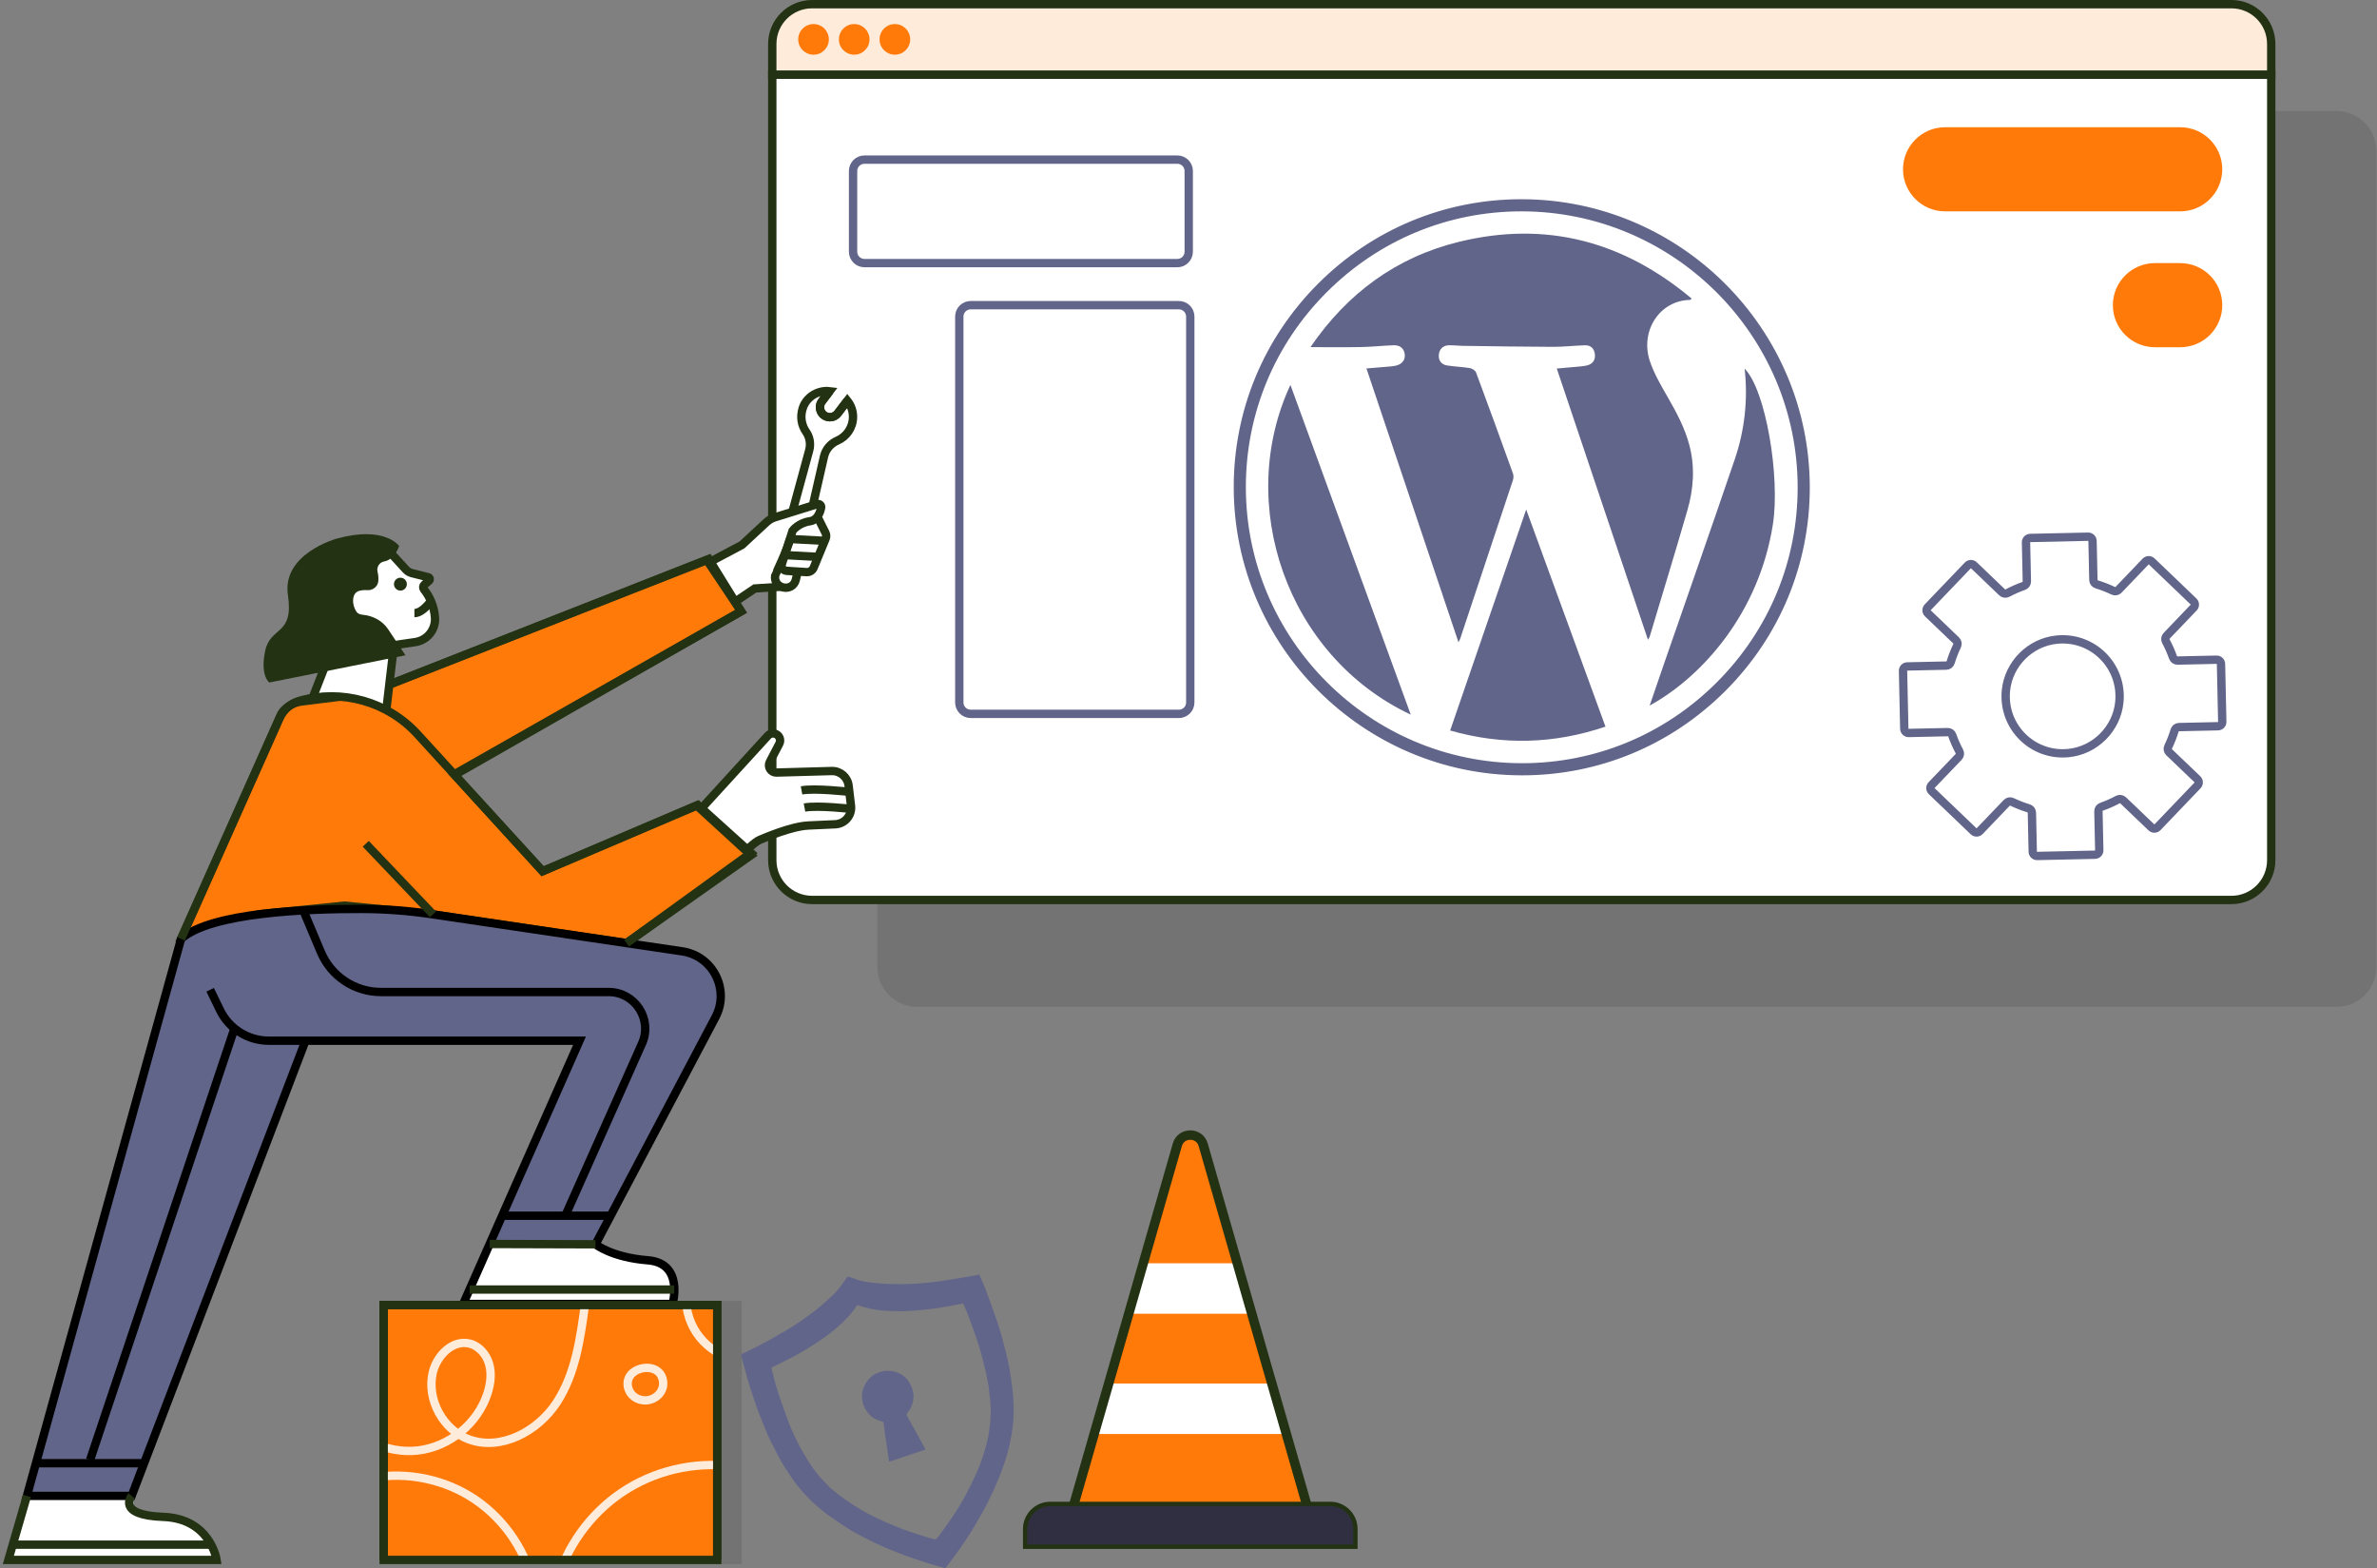 <svg xmlns="http://www.w3.org/2000/svg" width="570" height="376" viewBox="0 0 570 376" fill="none"><rect x="0" y="0" width="570" height="376" fill="#808080" stroke="none"/><path d="M560.298 26.631H219.937C214.667 26.631 210.395 30.903 210.395 36.173V231.879C210.395 237.149 214.667 241.422 219.937 241.422H560.298C565.569 241.422 569.841 237.149 569.841 231.879V36.173C569.841 30.903 565.569 26.631 560.298 26.631Z" fill="black" fill-opacity="0.1"></path><path d="M544.638 17.887V206.247C544.638 211.513 540.368 215.792 535.094 215.792H194.736C189.462 215.792 185.191 211.513 185.191 206.247V17.887H544.638Z" fill="white" stroke="#233212" stroke-width="2" stroke-miterlimit="10"></path><path d="M544.638 10.545V17.887H185.191V10.545C185.191 5.27 189.462 1 194.736 1H535.094C540.368 1 544.638 5.27 544.638 10.545Z" fill="#FFEBDA" stroke="#233212" stroke-width="2" stroke-miterlimit="10"></path><path d="M195.084 13.117C197.113 13.117 198.758 11.473 198.758 9.443C198.758 7.414 197.113 5.769 195.084 5.769C193.055 5.769 191.41 7.414 191.41 9.443C191.41 11.473 193.055 13.117 195.084 13.117Z" fill="#FF7A09"></path><path d="M204.836 13.117C206.865 13.117 208.51 11.473 208.51 9.443C208.51 7.414 206.865 5.769 204.836 5.769C202.807 5.769 201.162 7.414 201.162 9.443C201.162 11.473 202.807 13.117 204.836 13.117Z" fill="#FF7A09"></path><path d="M214.588 13.117C216.617 13.117 218.262 11.473 218.262 9.443C218.262 7.414 216.617 5.769 214.588 5.769C212.559 5.769 210.914 7.414 210.914 9.443C210.914 11.473 212.559 13.117 214.588 13.117Z" fill="#FF7A09"></path><path d="M364.999 185.909C364.954 185.909 364.911 185.909 364.866 185.908C326.853 185.838 295.891 154.868 295.846 116.87C295.823 98.429 303.019 81.07 316.108 67.988C329.158 54.948 346.457 47.77 364.83 47.77C364.875 47.77 364.917 47.77 364.962 47.771C402.974 47.842 433.936 78.812 433.983 116.809C434.007 135.248 426.81 152.608 413.721 165.688C400.67 178.73 383.371 185.908 364.999 185.909ZM364.83 50.679C347.233 50.679 330.666 57.553 318.165 70.046C305.626 82.576 298.732 99.205 298.754 116.868C298.799 153.266 328.458 182.932 364.871 183H364.999C382.595 183 399.162 176.124 411.665 163.631C424.203 151.1 431.096 134.473 431.075 116.811C431.029 80.414 401.37 50.748 364.957 50.679H364.83Z" fill="#62658A"></path><path d="M327.669 88.346C329.61 88.185 331.258 88.055 332.905 87.91C333.503 87.857 334.11 87.815 334.694 87.685C336.223 87.344 337.034 86.273 336.851 84.911C336.67 83.564 335.737 82.732 334.206 82.786C331.597 82.878 328.994 83.165 326.385 83.215C322.423 83.291 318.458 83.234 314.242 83.234C323.029 70.392 334.75 61.688 349.816 57.995C370.648 52.889 389.218 57.792 405.671 71.606C405.425 71.782 405.325 71.917 405.223 71.919C398.04 72.029 393.109 79.369 395.701 86.791C396.731 89.741 398.35 92.513 399.919 95.24C402.053 98.948 404.061 102.682 405.138 106.86C406.482 112.072 406.111 117.25 404.642 122.328C401.701 132.49 398.603 142.607 395.563 152.741C395.508 152.923 395.366 153.079 395.175 153.395C387.88 131.694 380.631 110.132 373.313 88.365C375.102 88.209 376.77 88.076 378.435 87.914C379.182 87.841 379.944 87.784 380.663 87.589C382.004 87.227 382.632 86.226 382.44 84.855C382.251 83.509 381.409 82.758 380.086 82.793C377.527 82.862 374.971 83.174 372.415 83.167C365.138 83.146 357.862 83.02 350.585 82.922C349.532 82.908 348.478 82.761 347.427 82.788C346.051 82.822 345.167 83.701 345.03 85.02C344.892 86.343 345.572 87.395 346.958 87.619C348.788 87.915 350.658 87.959 352.485 88.264C353.036 88.356 353.784 88.849 353.965 89.336C356.96 97.37 359.886 105.43 362.792 113.496C362.961 113.965 362.974 114.588 362.818 115.06C358.612 127.772 354.376 140.474 350.141 153.176C350.082 153.352 349.973 153.512 349.735 153.978C342.343 131.99 335.042 110.276 327.669 88.346Z" fill="#62658A"></path><path d="M384.99 174.228C372.663 178.404 360.33 178.752 347.744 175.16C353.805 157.545 359.833 140.028 365.978 122.171C372.376 139.691 378.659 156.893 384.99 174.228Z" fill="#62658A"></path><path d="M309.441 92.291C319.074 118.685 328.653 144.931 338.296 171.354C308.466 157.307 296.162 120.765 309.441 92.291Z" fill="#62658A"></path><path d="M395.586 169.181C396.771 165.729 397.896 162.423 399.04 159.122C404.686 142.829 410.394 126.558 415.96 110.237C418.369 103.175 419.187 95.871 418.362 88.403C423.411 93.448 426.927 114.303 425.132 125.753C421.817 146.897 408.295 162.181 395.586 169.181Z" fill="#62658A"></path><path d="M257.406 361.119L282.331 274.491C283.225 271.386 287.625 271.386 288.518 274.491L313.443 361.119" fill="#FF7A09"></path><path d="M171.067 134.303L177.931 130.656L184.239 124.404L196.709 121.067L195.856 124.647L198.119 128.289L194.987 137.185L186.41 136.3L185.85 138.971L186.733 140.926L181 141.107L176.347 144.541L170.359 134.679L171.067 134.303Z" fill="white"></path><path d="M177.871 311.931H169.873V375.039H177.871V311.931Z" fill="black" fill-opacity="0.1"></path><path d="M178.849 204.03L184.103 200.593L193.447 197.967L201.579 197.364L204.564 194.989L202.954 186.811L200.185 184.923L184.824 185.214L184.047 183.12L187.044 177.793L185.568 175.856L182.515 178.17L168.533 193.471L178.849 204.03Z" fill="white"></path><path d="M43.795 224.281L67.287 171.515C67.516 171 67.843 170.535 68.25 170.145C69.371 169.07 70.809 168.385 72.351 168.192L80.592 167.164L87.809 166.324L169.956 134.026L177.714 146.585L109.035 185.814L130.115 208.894L167.337 193.009L180.086 204.514L150.248 226.131L103.189 219.166L82.598 217.147L61.988 219.246L43.795 224.281Z" fill="#FF7A09" stroke="#233212" stroke-width="2" stroke-miterlimit="10"></path><path d="M6.453 358.686L43.794 224.281C43.794 224.281 61.749 217.354 87.702 217.647C114.98 220.911 144.521 225.035 144.521 225.035L165.712 228.66L170.81 232.548L172.836 239.545L169.336 248.127L142.805 298.807L117.39 298.356L139.023 249.473L73.345 249.32L31.561 358.686H6.453Z" fill="#62658A"></path><path d="M171.987 374.036V312.922H92.006V374.036" fill="#FF7A09"></path><path d="M171.987 374.036V312.922H92.006V374.036" stroke="#233212" stroke-width="2" stroke-miterlimit="10"></path><mask id="mask0_122_10446" style="mask-type:luminance" maskUnits="userSpaceOnUse" x="92" y="312" width="80" height="63"><mask id="path-20-inside-1_122_10446" fill="white"><path d="M171.985 374.036V312.922H92.004V374.036"></path></mask><path d="M171.985 374.036V312.922H92.004V374.036" fill="white"></path><path d="M171.985 312.922H172.985V311.922H171.985V312.922ZM92.004 312.922V311.922H91.004V312.922H92.004ZM172.985 374.036V312.922H170.985V374.036H172.985ZM171.985 311.922H92.004V313.922H171.985V311.922ZM91.004 312.922V374.036H93.004V312.922H91.004Z" fill="white" mask="url(#path-20-inside-1_122_10446)"></path></mask><g mask="url(#mask0_122_10446)"><path d="M133.844 378.202C136.645 369.416 142.703 361.709 150.579 356.912C158.455 352.114 168.081 350.265 177.174 351.805" stroke="#FFEBDA" stroke-width="2" stroke-miterlimit="10"></path><path d="M150.578 331.034C150.305 332.307 150.768 333.696 151.706 334.599C152.644 335.502 154.014 335.912 155.304 335.741C156.775 335.546 158.142 334.58 158.731 333.218C159.319 331.856 159.058 330.145 158.024 329.082C155.966 326.969 151.216 328.058 150.578 331.034Z" stroke="#FFEBDA" stroke-width="2" stroke-miterlimit="10"></path><path d="M80.758 338.095C84.631 344.685 92.556 348.651 100.153 347.8C107.749 346.949 114.6 341.329 116.92 334.045C117.639 331.786 117.946 329.325 117.291 327.046C116.636 324.768 114.888 322.718 112.585 322.154C108.523 321.16 104.697 325.074 103.766 329.151C102.289 335.625 106.252 342.89 112.495 345.153C120.194 347.944 128.988 343.175 133.475 336.324C137.961 329.473 139.162 321.052 140.252 312.935" stroke="#FFEBDA" stroke-width="2" stroke-miterlimit="10"></path><path d="M87.314 354.725C95.852 352.689 105.173 354.169 112.661 358.749C120.148 363.329 125.71 370.953 127.786 379.481" stroke="#FFEBDA" stroke-width="2" stroke-miterlimit="10"></path><path d="M176.25 325.914C172.917 325.171 169.858 323.253 167.739 320.575C165.619 317.898 164.454 314.48 164.497 311.065" stroke="#FFEBDA" stroke-width="2" stroke-miterlimit="10"></path></g><path d="M6.807 358.818L2.354 374.169H52.297L50.488 369.682L45.254 364.57L32.117 362.452L31.915 358.818H6.807Z" fill="white"></path><path d="M117.39 298.356L111.262 312.757H161.672V306.984L159.308 303.544L153.245 302.251L145.715 299.969L142.805 298.807L117.39 298.356Z" fill="white"></path><path d="M8.623 350.848H34.581" stroke="black" stroke-width="2" stroke-miterlimit="10"></path><path d="M146.425 291.503H120.42" stroke="black" stroke-width="2" stroke-miterlimit="10"></path><path d="M72.586 217.94L76.942 228.289C79.383 234.089 85.064 237.862 91.357 237.862H145.937C152.293 237.862 156.542 244.407 153.955 250.213L135.557 291.503" stroke="black" stroke-width="2" stroke-miterlimit="10"></path><path d="M56.224 246.587L21.602 350.055" stroke="black" stroke-width="2" stroke-miterlimit="10"></path><path d="M50.392 237.329L52.764 242.212C54.94 246.691 59.482 249.534 64.462 249.534H138.969L111.071 312.654H161.287C161.287 312.654 164.077 302.889 155.359 302.192C146.641 301.494 142.805 298.356 142.805 298.356L171.572 243.895C175.064 237.283 170.972 229.205 163.576 228.108L103.511 219.2C98.016 218.385 92.483 217.961 86.927 217.942C73.686 217.896 50.504 218.77 43.418 225.124L6.453 358.685H31.561L73.345 249.32" stroke="black" stroke-width="2" stroke-miterlimit="10"></path><path d="M6.453 358.685L2 374.036H51.943C51.943 374.036 50.499 364.13 39.148 363.717C27.797 363.305 31.562 358.685 31.562 358.685" stroke="#233212" stroke-width="2" stroke-miterlimit="10"></path><path d="M117.424 298.279L142.804 298.356" stroke="#233212" stroke-width="2" stroke-miterlimit="10"></path><path d="M87.703 202.32L103.822 219.246" stroke="#233212" stroke-width="2" stroke-miterlimit="10"></path><path d="M86.168 166.966L169.499 134.303L177.712 146.585L108.906 185.674" stroke="#233212" stroke-width="2" stroke-miterlimit="10"></path><path d="M2.924 370.378H50.256" stroke="#233212" stroke-width="2" stroke-miterlimit="10"></path><path d="M112.598 309.202H161.674" stroke="#233212" stroke-width="2" stroke-miterlimit="10"></path><path d="M171.987 312.922H92.006V374.036H171.987V312.922Z" stroke="#233212" stroke-width="2" stroke-miterlimit="10"></path><path d="M178.471 204.404C178.471 204.404 180.941 201.883 182.243 201.352C183.544 200.821 189.78 198.123 193.876 197.936L200.299 197.641C202.607 197.535 204.339 195.492 204.067 193.198L203.496 188.381C203.254 186.337 201.492 184.815 199.434 184.873L186.192 185.243C184.859 185.281 183.977 183.869 184.596 182.687L186.874 178.339C187.305 177.516 186.993 176.5 186.174 176.061C185.491 175.694 184.646 175.838 184.123 176.411L168.533 193.472" stroke="#233212" stroke-width="2" stroke-miterlimit="10"></path><path d="M204.157 193.958C204.157 193.958 196.076 193.043 192.916 193.633" stroke="#233212" stroke-width="2" stroke-miterlimit="10"></path><path d="M203.448 189.844C203.448 189.844 195.367 188.928 192.207 189.519" stroke="#233212" stroke-width="2" stroke-miterlimit="10"></path><path d="M75.303 166.459L84.389 139.384L93.464 131.823L96.696 135.873L98.374 137.292L103.017 138.659L101.581 141.204L103.673 144.981L104.315 148.652L103.4 152.28L99.7 154.017L94.289 155.685L92.632 170.249L82.54 166.458L75.303 166.459Z" fill="white"></path><path d="M96.017 141.615C96.872 141.615 97.565 140.922 97.565 140.067C97.565 139.212 96.872 138.519 96.017 138.519C95.162 138.519 94.469 139.212 94.469 140.067C94.469 140.922 95.162 141.615 96.017 141.615Z" fill="#233212"></path><path d="M92.633 170.249L94.469 154.697L99.555 153.961C102.451 153.55 104.524 150.959 104.306 148.048C104.204 146.686 103.877 145.357 103.335 144.111C102.908 143.118 102.348 142.178 101.663 141.326C101.385 140.98 101.414 140.481 101.754 140.195L102.902 139.228C103.194 138.982 103.085 138.51 102.716 138.417L98.753 137.417C98.21 137.281 97.72 136.988 97.342 136.576L93.013 131.857" stroke="#233212" stroke-width="2" stroke-miterlimit="10"></path><path d="M75.106 166.966L78.69 157.773" stroke="#233212" stroke-width="2" stroke-miterlimit="10"></path><path d="M80.653 129.174C80.653 129.174 67.57 132.8 69.042 142.654C70.514 152.508 64.86 150.072 63.591 156.048C62.323 162.023 64.568 163.652 64.568 163.652L97.239 157.123L93.078 150.888C91.703 148.828 89.43 147.633 86.963 147.404C86.32 147.344 85.752 147.13 85.442 146.64C84.409 145.008 84.355 142.738 85.59 141.93C86.256 141.494 87.325 141.451 88.169 141.503C89.33 141.575 90.506 140.701 90.687 139.552C90.787 138.912 90.772 138.095 90.531 137.065C90.272 135.958 90.999 134.823 92.118 134.625C94.724 134.164 95.715 130.915 95.715 130.915C95.715 130.915 92.253 125.939 80.653 129.174Z" fill="#233212"></path><path d="M43.418 225.124L67.006 172.291C67.91 170.266 69.623 168.668 71.754 168.055C81.869 165.144 92.907 168.156 100.143 176.079L130.114 208.894L167.083 193.154L180.085 205.068L150.247 226.131" stroke="#233212" stroke-width="2" stroke-miterlimit="10"></path><path d="M99.375 147.005C101.356 147.005 103.336 144.111 103.336 144.111" stroke="#233212" stroke-width="2" stroke-miterlimit="10"></path><path d="M194.908 121.216L197.6 109.452C197.996 107.747 199.186 106.346 200.798 105.654C203.001 104.709 204.554 102.506 204.554 99.949C204.554 98.489 204.047 97.147 203.195 96.084L200.899 99.097C200.106 100.143 198.612 100.354 197.566 99.552C196.95 99.088 196.621 98.371 196.621 97.654C196.621 97.156 196.781 96.65 197.11 96.219L198.959 93.789C198.764 93.763 198.562 93.755 198.359 93.755C195.743 93.755 193.338 95.35 192.511 97.831C191.811 99.949 192.216 101.991 193.287 103.527C194.207 104.827 194.46 106.481 194.039 108.009C193.093 111.469 191.532 117.207 190.021 122.735" fill="white"></path><path d="M308.471 343.839H262.377L265.862 331.738H304.986L308.471 343.839Z" fill="white"></path><path d="M300.177 315.003H270.674L274.151 302.901H296.7L300.177 315.003Z" fill="white"></path><path d="M186.591 137.185L185.85 138.971L187.295 140.927H189.392L190.781 139.205L191.256 137.185L186.872 136.589L186.591 137.185Z" fill="white"></path><path d="M257.406 361.123L262.377 343.839L265.862 331.738L270.672 315.003L274.149 302.901L282.327 274.487C283.221 271.39 287.627 271.39 288.521 274.487L296.699 302.901L300.176 315.003L304.986 331.738L308.471 343.839L313.442 361.123" stroke="#233212" stroke-width="2.265" stroke-miterlimit="10"></path><path d="M251.856 361.119H318.995C322.038 361.119 324.509 363.59 324.509 366.633V370.355H246.342V366.633C246.342 363.59 248.813 361.119 251.856 361.119Z" stroke="#233212" stroke-width="2.076" stroke-miterlimit="10"></path><path d="M251.856 361.119H318.995C322.038 361.119 324.509 363.59 324.509 366.633V370.355H246.342V366.633C246.342 363.59 248.813 361.119 251.856 361.119Z" fill="#2F2F41"></path><path d="M522.51 174.339L531.878 174.135C532.451 174.122 532.906 173.647 532.894 173.073L532.591 159.198C532.579 158.624 532.104 158.169 531.53 158.182L522.165 158.386C521.678 158.396 521.25 158.088 521.088 157.629C520.615 156.291 520.043 155 519.382 153.764C519.152 153.334 519.215 152.81 519.552 152.458L526.033 145.687C526.43 145.273 526.416 144.615 526.001 144.218L515.976 134.621C515.562 134.224 514.904 134.238 514.507 134.653L508.028 141.421C507.691 141.773 507.169 141.858 506.73 141.647C505.467 141.042 504.152 140.527 502.793 140.114C502.327 139.972 502 139.557 501.99 139.07L501.786 129.705C501.773 129.132 501.298 128.677 500.724 128.689L486.849 128.992C486.275 129.004 485.82 129.479 485.833 130.053L486.037 139.417C486.047 139.903 485.739 140.332 485.28 140.494C483.941 140.967 482.65 141.539 481.414 142.2C480.984 142.43 480.459 142.367 480.107 142.031L473.338 135.55C472.924 135.153 472.266 135.168 471.869 135.582L462.272 145.608C461.875 146.022 461.889 146.68 462.304 147.076L469.073 153.557C469.425 153.894 469.51 154.415 469.3 154.855C468.695 156.117 468.181 157.432 467.767 158.79C467.626 159.256 467.211 159.583 466.724 159.594L457.356 159.798C456.782 159.811 456.328 160.286 456.34 160.859L456.642 174.735C456.655 175.308 457.13 175.763 457.704 175.751L467.069 175.547C467.555 175.536 467.984 175.845 468.146 176.304C468.618 177.642 469.19 178.933 469.852 180.169C470.081 180.599 470.019 181.124 469.682 181.476L463.2 188.246C462.804 188.66 462.818 189.318 463.233 189.715L473.258 199.312C473.672 199.709 474.33 199.695 474.727 199.28L481.206 192.512C481.543 192.16 482.065 192.075 482.504 192.285C483.767 192.891 485.082 193.405 486.441 193.819C486.906 193.96 487.234 194.376 487.244 194.862L487.448 204.227C487.461 204.801 487.936 205.256 488.51 205.243L502.385 204.941C502.959 204.928 503.414 204.453 503.401 203.88L503.197 194.518C503.187 194.032 503.495 193.603 503.954 193.441C505.293 192.968 506.584 192.396 507.821 191.734C508.251 191.504 508.776 191.567 509.128 191.904L515.896 198.383C516.311 198.78 516.968 198.765 517.365 198.351L526.963 188.326C527.359 187.911 527.345 187.253 526.931 186.857L520.161 180.376C519.809 180.039 519.724 179.518 519.934 179.079C520.54 177.816 521.053 176.501 521.467 175.143C521.608 174.677 522.024 174.349 522.51 174.339ZM496.01 180.567C487.365 181.42 480.16 174.21 481.021 165.564C481.658 159.167 486.836 153.996 493.234 153.366C501.879 152.515 509.074 159.726 508.213 168.372C507.575 174.766 502.404 179.936 496.01 180.567Z" stroke="#62658A" stroke-width="2" stroke-miterlimit="10"></path><path d="M282.321 38.27H207.299C205.789 38.27 204.564 39.495 204.564 41.005V60.353C204.564 61.863 205.789 63.087 207.299 63.087H282.321C283.832 63.087 285.056 61.863 285.056 60.353V41.005C285.056 39.495 283.832 38.27 282.321 38.27Z" stroke="#62658A" stroke-width="2" stroke-miterlimit="10"></path><path d="M285.426 168.434V75.907C285.426 74.397 284.201 73.173 282.691 73.173H232.772C231.261 73.173 230.037 74.397 230.037 75.907V168.434C230.037 169.945 231.261 171.169 232.772 171.169H282.691C284.201 171.169 285.426 169.945 285.426 168.434Z" stroke="#62658A" stroke-width="2" stroke-miterlimit="10"></path><path d="M522.808 30.508H466.425C460.855 30.508 456.34 35.023 456.34 40.593V40.593C456.34 46.163 460.855 50.679 466.425 50.679H522.808C528.379 50.679 532.894 46.163 532.894 40.593C532.894 35.023 528.379 30.508 522.808 30.508Z" fill="#FF7A09"></path><path d="M522.809 63.087H516.748C511.177 63.087 506.662 67.603 506.662 73.173V73.173C506.662 78.743 511.177 83.258 516.748 83.258H522.809C528.379 83.258 532.895 78.743 532.895 73.173V73.173C532.895 67.603 528.379 63.087 522.809 63.087Z" fill="#FF7A09"></path><path d="M196.011 123.88L197.934 127.728C198.159 128.179 198.178 128.705 197.985 129.17L195.117 136.11C194.832 136.798 194.14 137.229 193.397 137.181L188.61 136.872C187.792 136.82 187.243 136.012 187.493 135.232L190.056 127.254C190.056 127.254 191.436 125.381 194.197 124.987C195.979 124.732 196.652 122.957 196.905 121.731C197.017 121.187 196.514 120.718 195.984 120.883L185.84 124.036C185.078 124.272 184.379 124.677 183.794 125.219L177.929 130.656L170.357 134.679" stroke="#233212" stroke-width="2" stroke-miterlimit="10"></path><path d="M176.346 144.243L180.999 141.107L187.293 140.681" stroke="#233212" stroke-width="2" stroke-miterlimit="10"></path><path d="M189.456 129.234C188.858 131.681 185.91 137.824 185.91 137.858C185.251 141.14 190.028 142.204 190.847 138.98L191.285 137.047" stroke="#233212" stroke-width="2" stroke-miterlimit="10"></path><path d="M194.906 121.216L197.598 109.452C197.994 107.747 199.184 106.346 200.796 105.654C202.999 104.709 204.552 102.506 204.552 99.949C204.552 98.489 204.045 97.147 203.193 96.084L200.898 99.097C200.104 100.143 198.611 100.354 197.564 99.552C196.948 99.088 196.619 98.371 196.619 97.654C196.619 97.156 196.779 96.65 197.108 96.219L198.957 93.789C198.762 93.763 198.56 93.755 198.357 93.755C195.741 93.755 193.336 95.35 192.509 97.831C191.809 99.949 192.214 101.991 193.285 103.527C194.205 104.827 194.459 106.481 194.037 108.009C193.091 111.469 191.53 117.207 190.02 122.735" stroke="#233212" stroke-width="2" stroke-miterlimit="10"></path><path d="M198.957 93.789L197.109 96.219C196.779 96.65 196.619 97.156 196.619 97.654C196.619 98.371 196.948 99.088 197.564 99.553C198.611 100.354 200.104 100.143 200.898 99.097L203.193 96.084" stroke="#233212" stroke-width="2" stroke-miterlimit="10"></path><path d="M213.271 307.868C214.1 307.885 214.928 307.917 215.757 307.916C218.912 307.915 222.052 307.664 225.174 307.232C227.363 306.929 229.541 306.553 231.722 306.193C232.683 306.034 233.639 305.838 234.594 305.644C234.802 305.601 234.861 305.678 234.934 305.851C235.273 306.658 235.632 307.458 235.98 308.263C236.12 308.588 236.254 308.916 236.379 309.247C236.616 309.874 236.85 310.502 237.075 311.134C237.828 313.244 238.594 315.349 239.317 317.469C239.698 318.587 240.013 319.729 240.331 320.866C240.631 321.937 240.905 323.014 241.174 324.093C241.377 324.905 241.559 325.722 241.739 326.539C241.868 327.125 241.978 327.715 242.097 328.304C242.302 329.678 242.533 331.05 242.707 332.428C243.104 335.572 243.226 338.731 242.871 341.881C242.569 344.573 241.997 347.217 241.182 349.811C240.03 353.472 238.519 356.975 236.782 360.39C235.85 362.223 234.828 364.001 233.783 365.772C232.59 367.791 231.299 369.742 229.957 371.66C228.955 373.092 227.87 374.467 226.83 375.873C226.712 376.033 226.589 376.012 226.442 375.97C225.35 375.658 224.25 375.37 223.167 375.027C221.349 374.452 219.533 373.87 217.735 373.238C216.449 372.786 215.198 372.238 213.925 371.749C210.808 370.553 207.851 369.017 204.918 367.442C203.737 366.808 202.625 366.041 201.505 365.298C200.378 364.551 199.281 363.758 198.17 362.985C197.341 362.302 196.494 361.639 195.685 360.932C194.369 359.781 193.166 358.517 192.022 357.195C190.759 355.735 189.678 354.148 188.638 352.529C188.564 352.413 188.482 352.302 188.404 352.189C187.065 350.12 185.997 347.903 184.881 345.714C184.41 344.791 184.01 343.831 183.6 342.879C183.3 342.183 183.052 341.465 182.754 340.768C181.569 337.995 180.671 335.12 179.729 332.262C179.381 331.204 179.118 330.119 178.818 329.046C178.603 328.277 178.39 327.507 178.18 326.736C178.018 326.137 177.852 325.538 177.715 324.933C177.696 324.851 177.812 324.682 177.905 324.64C180.414 323.496 182.865 322.235 185.262 320.877C187.17 319.797 189.079 318.709 190.91 317.507C193.446 315.844 195.888 314.041 198.135 311.993C199.069 311.142 200.016 310.293 200.843 309.343C201.657 308.41 202.336 307.358 203.051 306.341C203.208 306.118 203.335 306.072 203.584 306.159C204.422 306.451 205.262 306.737 206.11 306.998C207.556 307.444 209.06 307.545 210.552 307.703C211.454 307.798 212.365 307.816 213.271 307.868ZM191.944 347.123C192.212 347.594 192.478 348.067 192.749 348.537C193.818 350.395 194.955 352.21 196.356 353.838C197.152 354.763 198.02 355.627 198.855 356.519C198.933 356.595 199.007 356.675 199.088 356.746C201.49 358.833 204.096 360.635 206.849 362.219C209.103 363.516 211.46 364.615 213.867 365.603C214.908 366.031 215.938 366.493 217 366.864C218.715 367.463 220.449 368.008 222.181 368.56C222.83 368.766 223.492 368.935 224.153 369.099C224.27 369.128 224.463 369.091 224.536 369.009C224.864 368.641 225.178 368.257 225.465 367.857C226.341 366.637 227.209 365.412 228.068 364.182C229.302 362.414 230.429 360.58 231.451 358.681C233.266 355.309 234.895 351.86 236.025 348.183C236.675 346.066 237.164 343.924 237.376 341.727C237.572 339.694 237.659 337.653 237.416 335.612C237.292 334.574 237.19 333.533 237.078 332.494C236.988 331.999 236.902 331.504 236.805 331.011C236.656 330.248 236.513 329.483 236.34 328.725C236.163 327.949 235.959 327.178 235.756 326.408C235.429 325.172 235.14 323.923 234.75 322.707C234.182 320.931 233.555 319.172 232.921 317.417C232.487 316.214 232.005 315.028 231.534 313.838C231.379 313.446 231.202 313.061 231.015 312.683C230.984 312.62 230.846 312.565 230.768 312.577C230.447 312.623 230.131 312.7 229.813 312.76C228.418 313.023 227.029 313.319 225.628 313.535C224.165 313.761 222.694 313.943 221.221 314.087C218.646 314.337 216.064 314.497 213.473 314.35C212.744 314.309 212.015 314.26 211.286 314.214C210.446 314.088 209.596 314.008 208.769 313.823C207.807 313.608 206.856 313.332 205.922 313.017C205.619 312.915 205.503 312.931 205.35 313.196C205.133 313.571 204.889 313.935 204.622 314.276C202.968 316.392 200.995 318.187 198.874 319.811C197.574 320.807 196.202 321.713 194.822 322.598C193.451 323.476 192.058 324.329 190.625 325.1C188.869 326.045 187.062 326.895 185.275 327.781C185.073 327.881 184.973 327.985 185.039 328.236C185.356 329.438 185.64 330.649 185.968 331.848C186.201 332.704 186.46 333.555 186.752 334.393C187.534 336.64 188.314 338.888 189.145 341.117C189.569 342.253 190.077 343.36 190.588 344.46C191.008 345.363 191.49 346.236 191.944 347.123Z" fill="#62658A"></path><path d="M219.062 342.285C219.381 342.858 219.703 343.43 220.017 344.006C220.405 344.72 220.78 345.44 221.17 346.152C221.419 346.605 221.684 347.048 221.942 347.496C221.943 347.516 221.943 347.536 221.944 347.556C220.353 348.093 218.762 348.629 217.171 349.165C215.973 349.569 214.776 349.975 213.578 350.379C213.229 350.497 213.197 350.468 213.146 350.111C212.918 348.532 212.685 346.955 212.454 345.377C212.35 344.635 212.244 343.893 212.142 343.151C212.056 342.518 211.961 341.885 211.896 341.249C211.873 341.015 211.793 340.907 211.562 340.844C210.692 340.609 209.844 340.329 209.115 339.76C208.316 339.138 207.749 338.351 207.301 337.454C205.897 334.638 207.086 331.327 209.449 329.698C209.987 329.327 210.604 329.133 211.229 328.935C211.947 328.707 212.66 328.654 213.391 328.715C215.472 328.889 217.107 329.832 218.159 331.649C219.157 333.372 219.364 335.188 218.615 337.082C218.378 337.682 218.045 338.208 217.651 338.704C217.403 339.018 217.337 339.275 217.583 339.668C218.093 340.485 218.517 341.355 218.979 342.202C218.997 342.235 219.034 342.258 219.062 342.285Z" fill="#62658A"></path><path d="M187.959 133.086L195.855 133.51" stroke="#233212" stroke-width="2" stroke-miterlimit="10"></path><path d="M189.391 129.234L197.286 129.659" stroke="#233212" stroke-width="2" stroke-miterlimit="10"></path></svg>